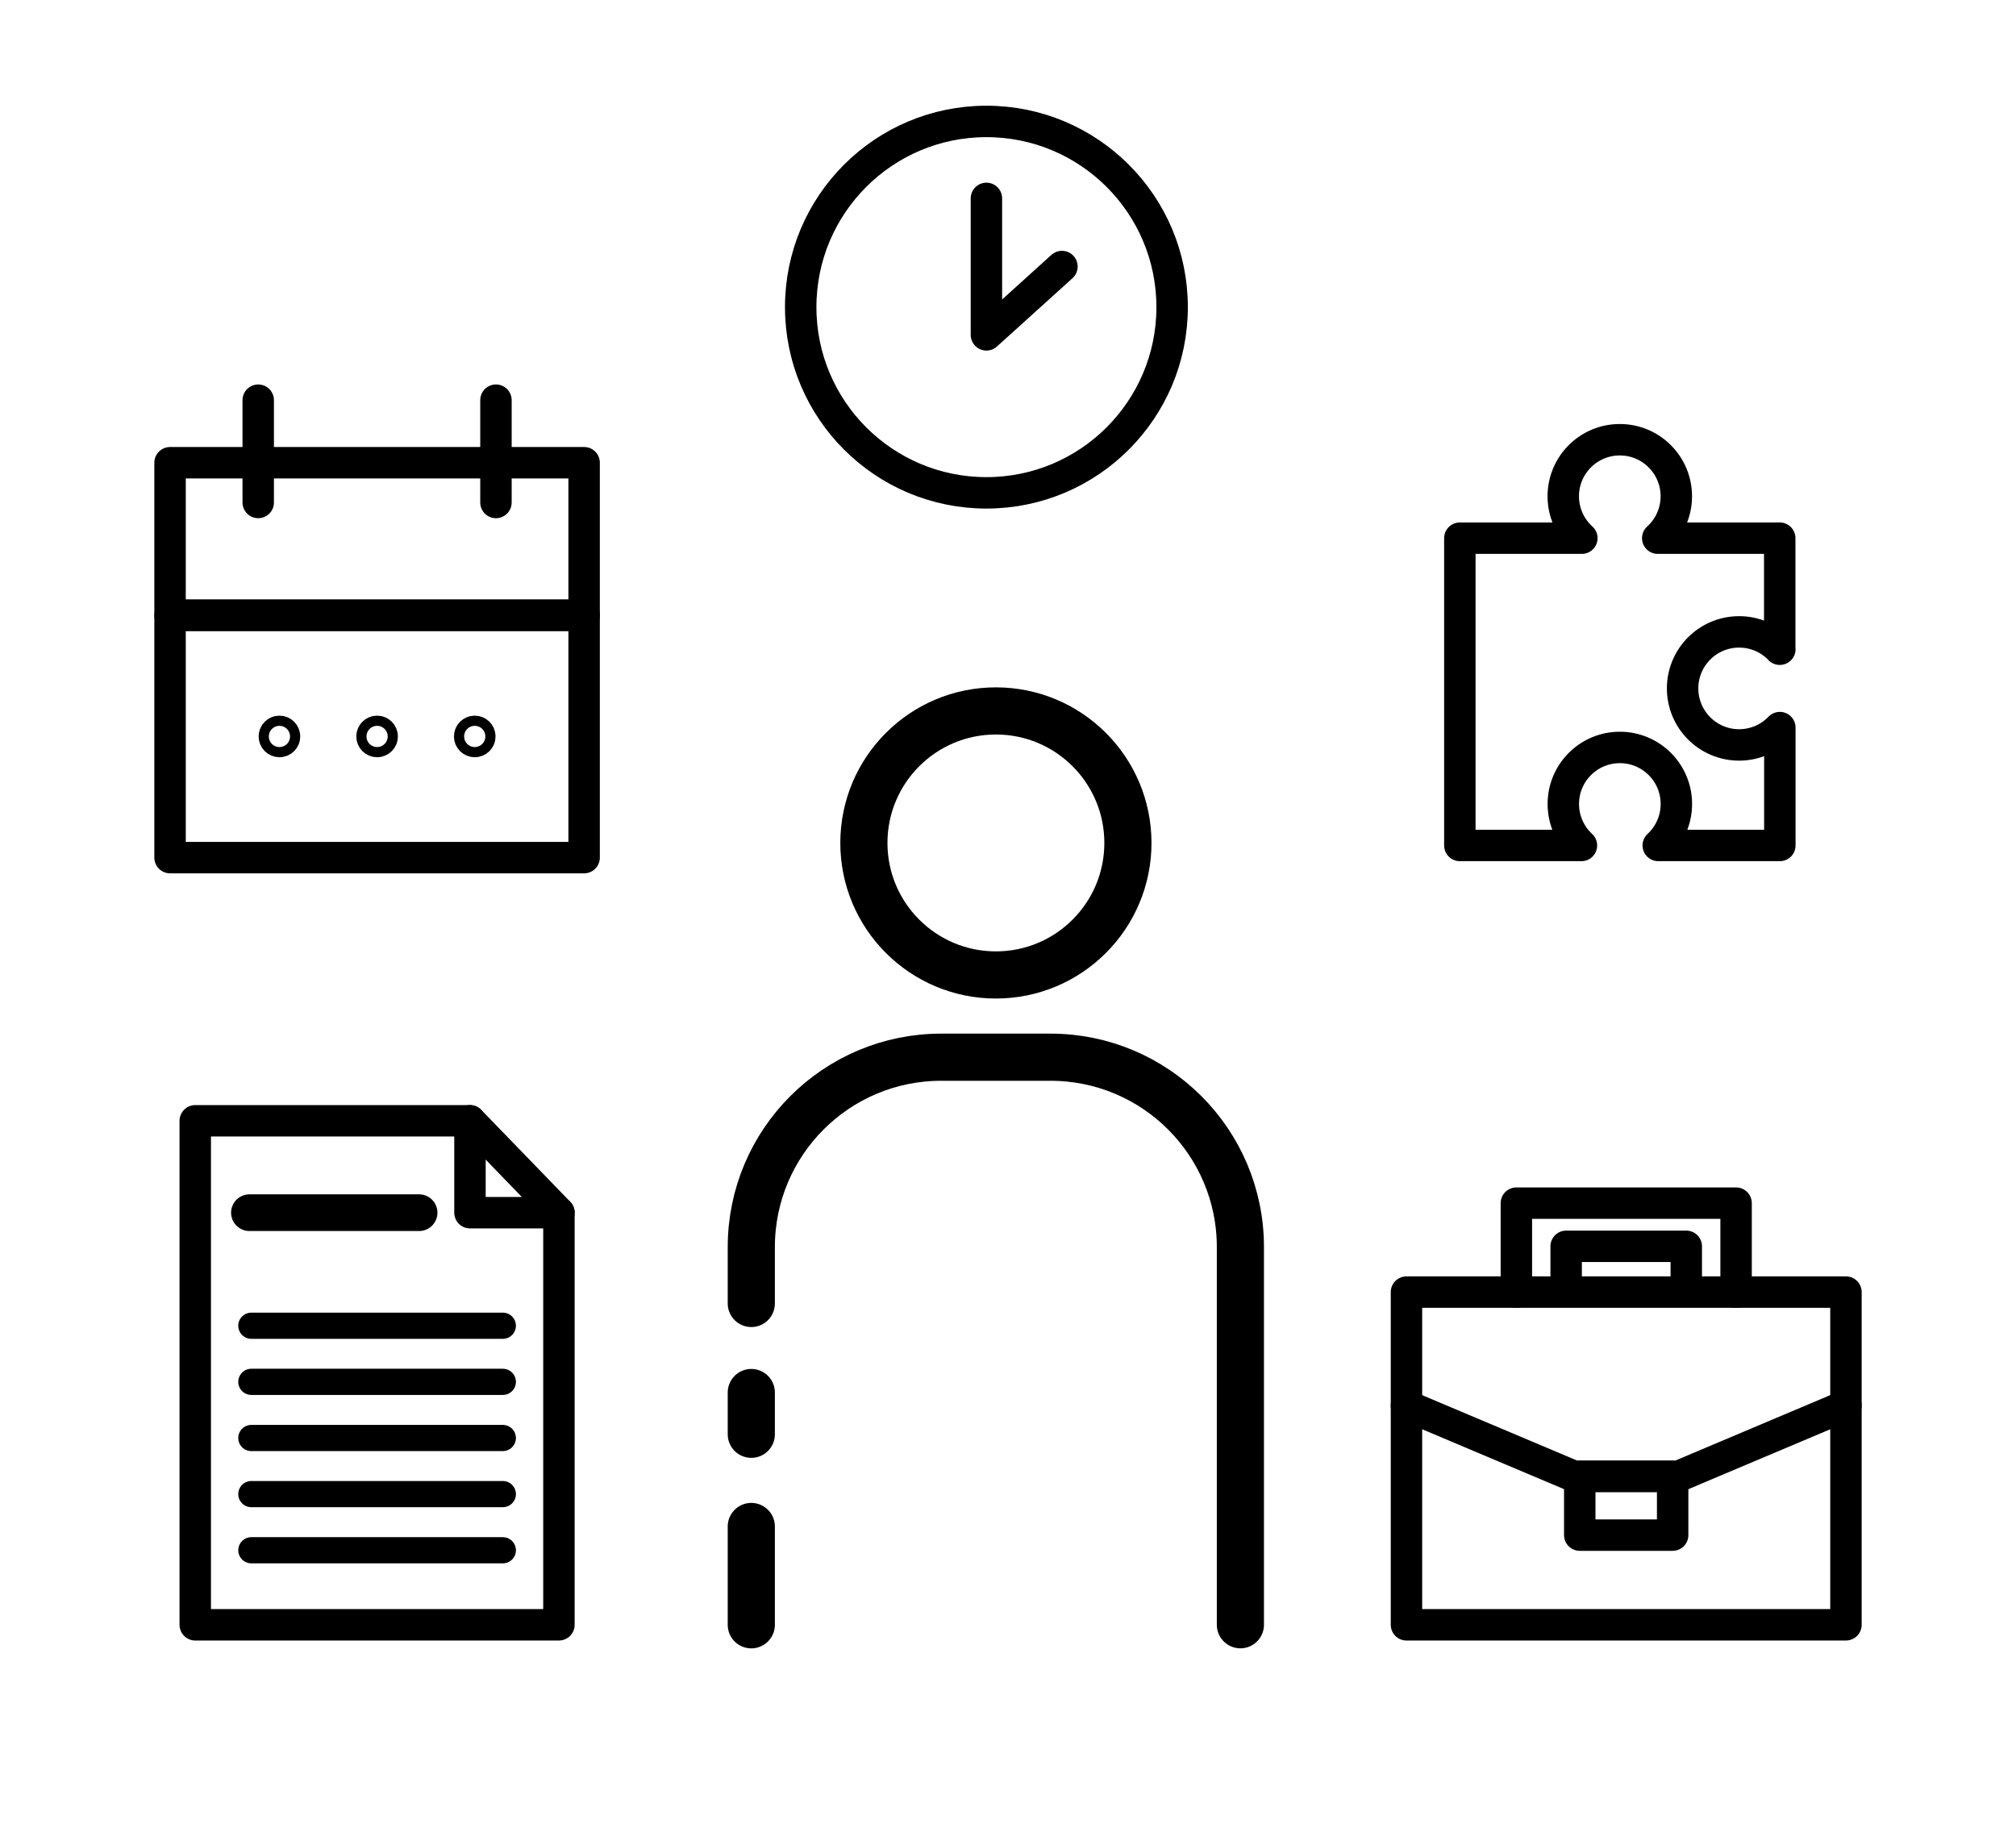 <?xml version="1.0" encoding="UTF-8"?>
<svg id="Calque_6" data-name="Calque 6" xmlns="http://www.w3.org/2000/svg" viewBox="0 0 384.82 348.23">
  <defs>
    <style>
      .cls-1 {
        stroke-width: 6px;
      }

      .cls-1, .cls-2, .cls-3, .cls-4 {
        fill: none;
        stroke: #000;
        stroke-linecap: round;
        stroke-linejoin: round;
      }

      .cls-2 {
        stroke-width: 9px;
      }

      .cls-3 {
        stroke-width: 7px;
      }

      .cls-4 {
        stroke-width: 5px;
      }
    </style>
  </defs>
  <g>
    <polygon class="cls-1" points="37.27 310.16 106.69 310.16 106.69 231.49 89.71 231.49 89.71 213.95 37.27 213.95 37.27 310.16"/>
    <line class="cls-3" x1="47.61" y1="231.49" x2="80" y2="231.49"/>
    <line class="cls-4" x1="47.98" y1="263.78" x2="95.98" y2="263.78"/>
    <line class="cls-4" x1="47.98" y1="253.07" x2="95.98" y2="253.07"/>
    <line class="cls-4" x1="47.98" y1="274.5" x2="95.98" y2="274.5"/>
    <line class="cls-4" x1="47.98" y1="285.21" x2="95.98" y2="285.21"/>
    <line class="cls-4" x1="47.98" y1="295.93" x2="95.98" y2="295.93"/>
    <line class="cls-1" x1="89.71" y1="213.95" x2="106.69" y2="231.49"/>
  </g>
  <g>
    <polyline class="cls-1" points="188.29 37.87 188.29 63.92 202.71 50.88"/>
    <circle class="cls-1" cx="188.29" cy="58.63" r="35.45"/>
  </g>
  <g>
    <path class="cls-2" d="M143.41,248.82v-10.75c0-20.03,16.23-36.26,36.26-36.26h20.84c20.03,0,36.26,16.23,36.26,36.26v72.08"/>
    <line class="cls-2" x1="143.41" y1="310.16" x2="143.41" y2="291.39"/>
    <line class="cls-2" x1="143.41" y1="273.79" x2="143.41" y2="265.82"/>
    <circle class="cls-2" cx="190.1" cy="160.91" r="25.2"/>
  </g>
  <g>
    <rect class="cls-1" x="268.47" y="246.65" width="83.89" height="63.51"/>
    <polyline class="cls-1" points="352.36 268.31 320.37 281.82 300.47 281.82 268.47 268.31"/>
    <rect class="cls-1" x="301.55" y="281.82" width="17.73" height="11.22"/>
    <polyline class="cls-1" points="289.45 246.65 289.45 229.67 331.39 229.67 331.39 246.65"/>
    <polyline class="cls-1" points="298.95 245.62 298.95 237.91 321.88 237.91 321.88 245.62"/>
  </g>
  <g>
    <rect class="cls-1" x="32.46" y="117.45" width="79.04" height="46.26"/>
    <rect class="cls-1" x="32.46" y="88.33" width="79.04" height="29.12"/>
    <g>
      <circle class="cls-1" cx="53.34" cy="140.58" r=".97"/>
      <circle class="cls-1" cx="71.98" cy="140.58" r=".97"/>
      <circle class="cls-1" cx="90.62" cy="140.58" r=".97"/>
    </g>
    <g>
      <line class="cls-1" x1="49.29" y1="95.92" x2="49.29" y2="76.39"/>
      <line class="cls-1" x1="94.67" y1="95.92" x2="94.67" y2="76.39"/>
    </g>
  </g>
  <path class="cls-1" d="M339.72,123.93v-21.2h-23.29c2.18-1.97,3.55-4.83,3.55-8,0-5.96-4.83-10.79-10.79-10.79s-10.79,4.83-10.79,10.79c0,3.17,1.37,6.02,3.55,8h-23.29v58.66h23.21,0c-2.13-1.97-3.46-4.79-3.46-7.92,0-5.96,4.83-10.79,10.79-10.79s10.79,4.83,10.79,10.79c0,3.13-1.33,5.95-3.46,7.92h0s23.21,0,23.21,0v-22.5h0c-1.96,2.04-4.72,3.31-7.77,3.31-5.96,0-10.79-4.83-10.79-10.79s4.83-10.79,10.79-10.79c3.05,0,5.81,1.27,7.77,3.31h0Z"/>
</svg>